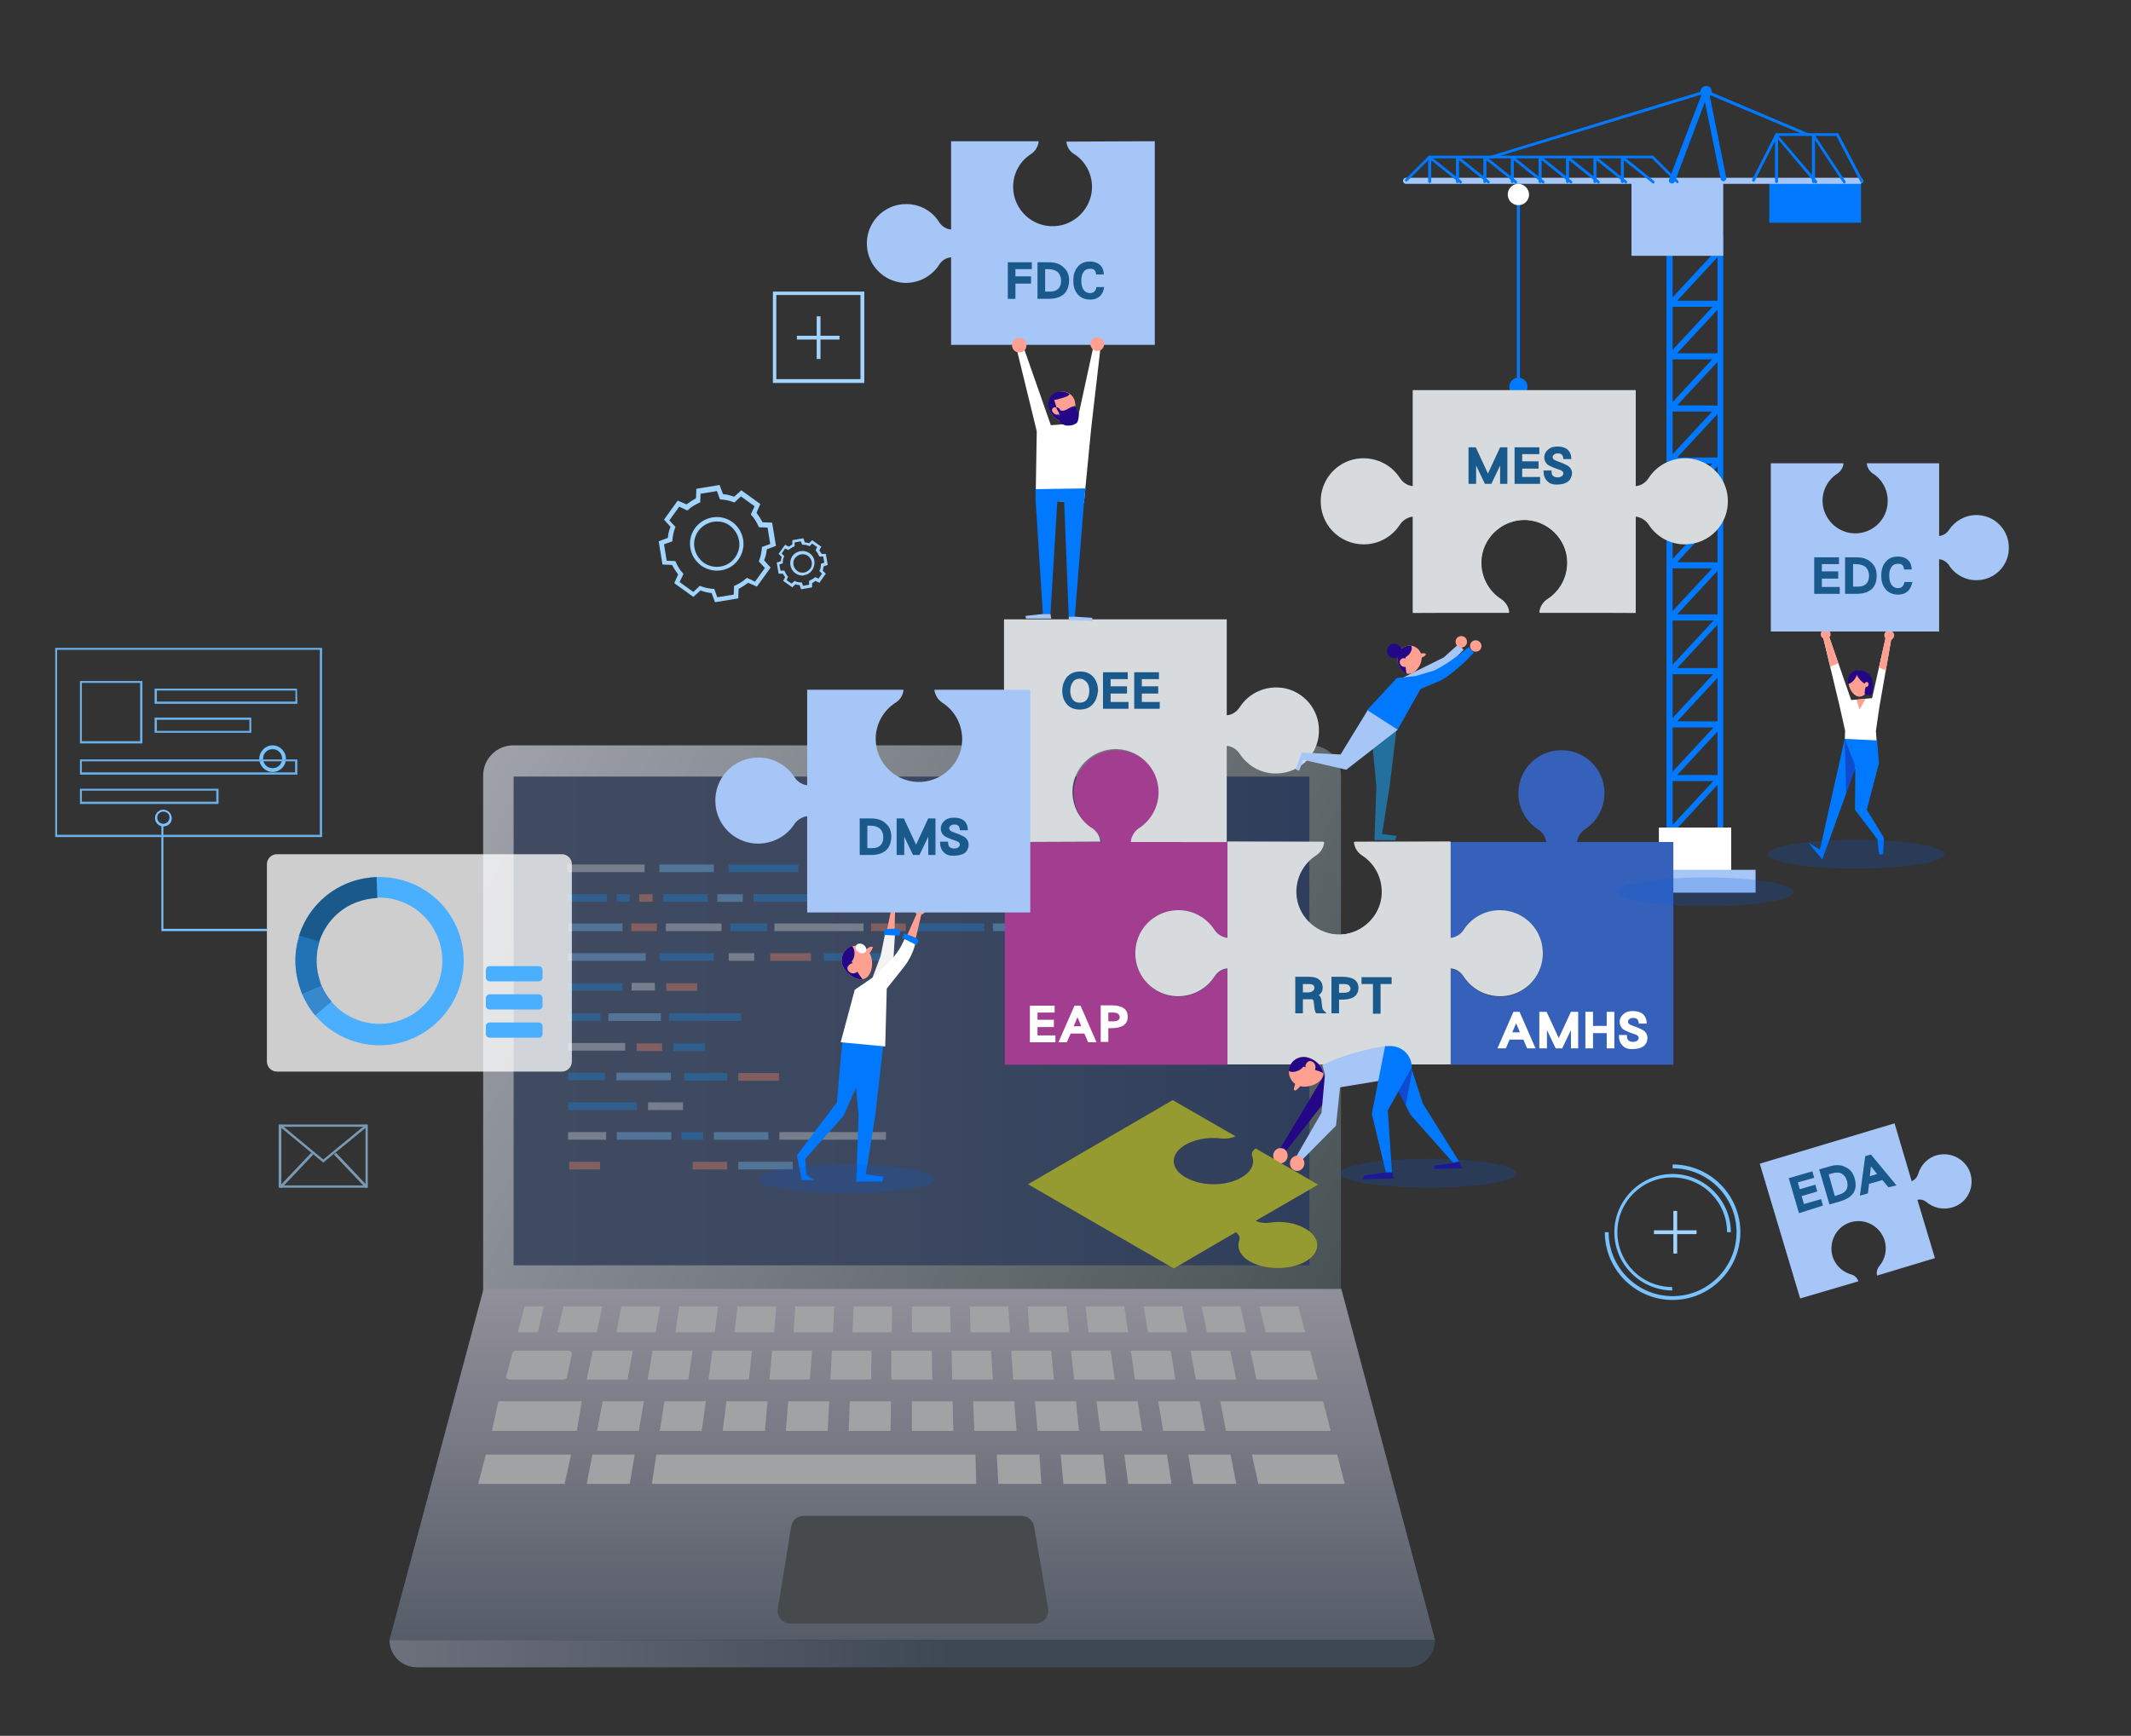 <?xml version="1.0" encoding="utf-8"?>
<!-- Generator: Adobe Illustrator 23.0.3, SVG Export Plug-In . SVG Version: 6.00 Build 0)  -->
<svg version="1.1" id="Слой_1" xmlns="http://www.w3.org/2000/svg" xmlns:xlink="http://www.w3.org/1999/xlink" x="0px" y="0px"
	 viewBox="0 0 559.7 456" style="enable-background:new 0 0 559.7 456;" xml:space="preserve">
<rect x="0" y="0" width="559.7" height="456" fill="#333333" stroke="none"/>
<style type="text/css">
	.st0{display:none;fill:#29506D;}
	.st1{fill:#78C2FF;}
	.st2{fill:#A1D4FF;}
	.st3{opacity:0.64;}
	.st4{fill:url(#SVGID_1_);}
	.st5{fill:url(#SVGID_2_);}
	.st6{fill:url(#SVGID_3_);}
	.st7{fill:#A0A2A3;}
	.st8{fill:url(#SVGID_4_);}
	.st9{fill:#464A4C;}
	.st10{opacity:0.35;}
	.st11{fill:#E0E0E0;}
	.st12{fill:#1487E3;}
	.st13{fill:#FF8761;}
	.st14{fill:#A5C6F6;}
	.st15{fill:#0079FF;}
	.st16{fill:#FFFFFF;}
	.st17{fill:#9DD8FF;}
	.st18{fill:#FFA091;}
	.st19{fill:#240787;}
	.st20{opacity:0.4;fill:#240787;enable-background:new    ;}
	.st21{fill:#3561BA;}
	.st22{fill:#A33D90;}
	.st23{fill:#D7DBDD;}
	.st24{fill:#23709E;}
	.st25{fill:#F3F3F3;}
	.st26{fill:#969B31;}
	.st27{opacity:0.2;fill:#005DE5;enable-background:new    ;}
	.st28{fill:#6AAFE8;}
	.st29{opacity:0.76;}
	.st30{fill:#4AAFFF;}
	.st31{fill:#1A598C;}
	.st32{fill:#2273B5;}
	.st33{fill:#3788CC;}
</style>
<rect x="-149.3" y="-43.1" class="st0" width="953.8" height="602"/>
<g>
	<g>
		<path class="st1" d="M71.6,202.8c-1.9,0-3.5-1.6-3.5-3.5s1.6-3.5,3.5-3.5s3.5,1.6,3.5,3.5C75.1,201.3,73.5,202.8,71.6,202.8z
			 M71.6,196.8c-1.4,0-2.5,1.1-2.5,2.5s1.1,2.5,2.5,2.5s2.5-1.1,2.5-2.5C74.1,197.9,73,196.8,71.6,196.8z"/>
	</g>
	<g>
		<g>
			<path class="st2" d="M227,100.6h-24v-24h24V100.6z M203.9,99.6H226V77.5h-22.1V99.6z"/>
		</g>
		<g>
			<rect x="214.5" y="83.1" class="st2" width="1" height="11.2"/>
		</g>
		<g>
			<rect x="209.3" y="88.2" class="st2" width="11.2" height="1"/>
		</g>
	</g>
	<g class="st3">
		<g>
			<path class="st2" d="M96.6,312H73.2v-16.6h23.4V312z M73.9,311.4H96V296H73.9V311.4z"/>
		</g>
		<g>
			<polygon class="st2" points="84.9,305.4 73.4,295.9 73.8,295.4 84.9,304.6 96.1,295.4 96.5,295.9 			"/>
		</g>
		<g>
			
				<rect x="91.8" y="301.2" transform="matrix(0.726 -0.688 0.688 0.726 -186.153 147.778)" class="st2" width="0.7" height="12.2"/>
		</g>
		<g>
			
				<rect x="71.7" y="307" transform="matrix(0.688 -0.726 0.726 0.688 -198.805 152.473)" class="st2" width="12.2" height="0.7"/>
		</g>
	</g>
	<g>
		<g>
			<path class="st2" d="M210.4,154.8l-0.4-1.1c-0.4,0-0.7-0.1-1.1-0.2l-0.8,0.8l-2.4-1.7l0.5-1c-0.2-0.3-0.4-0.6-0.6-0.9h-1.1
				l-0.5-2.9l1.1-0.4c0-0.4,0.1-0.7,0.2-1.1l-0.8-0.8l1.7-2.4l1,0.5c0.3-0.2,0.6-0.4,0.9-0.6v-1.1l2.9-0.5l0.4,1.1
				c0.4,0,0.7,0.1,1.1,0.2l0.8-0.8l2.4,1.7l-0.5,1c0.2,0.3,0.4,0.6,0.6,0.9h1.1l0.5,2.9l-1.1,0.4c0,0.4-0.1,0.7-0.2,1.1l0.8,0.8
				l-1.7,2.4l-1-0.5c-0.3,0.2-0.6,0.4-0.9,0.6v1.1L210.4,154.8z M208.7,152.6l0.2,0.1c0.4,0.2,0.9,0.3,1.4,0.3h0.3l0.3,0.9l1.6-0.3
				v-1l0.2-0.1c0.4-0.2,0.8-0.4,1.2-0.7l0.2-0.2l0.9,0.4l0.9-1.3l-0.7-0.7l0.1-0.2c0.2-0.4,0.3-0.9,0.3-1.4v-0.3l0.9-0.3l-0.3-1.6
				h-1l-0.1-0.2c-0.2-0.4-0.4-0.8-0.7-1.2l-0.2-0.2l0.4-0.9l-1.3-0.9l-0.7,0.7l-0.2-0.1c-0.4-0.2-0.9-0.3-1.4-0.3h-0.3l-0.4-0.9
				l-1.6,0.3v1l-0.2,0.1c-0.4,0.2-0.8,0.4-1.2,0.7l-0.2,0.2l-0.9-0.4l-0.9,1.3l0.7,0.7l-0.1,0.2c-0.2,0.4-0.3,0.9-0.3,1.4v0.3
				l-0.9,0.3l0.3,1.6h1l0.1,0.2c0.2,0.4,0.4,0.8,0.7,1.2l0.2,0.2l-0.4,0.9l1.3,0.9L208.7,152.6z M210.8,151.2
				c-0.7,0-1.3-0.2-1.9-0.6c-1.4-1-1.8-3-0.8-4.5c1-1.4,3-1.8,4.5-0.8c0.7,0.5,1.2,1.2,1.3,2.1c0.1,0.8-0.1,1.7-0.6,2.4
				s-1.2,1.2-2.1,1.3C211.1,151.2,210.9,151.2,210.8,151.2z M210.8,145.6c-0.8,0-1.5,0.4-2,1c-0.4,0.5-0.5,1.2-0.4,1.8
				s0.5,1.2,1,1.6l0,0c0.5,0.4,1.2,0.5,1.8,0.4s1.2-0.5,1.6-1c0.4-0.5,0.5-1.2,0.4-1.8s-0.5-1.2-1-1.6
				C211.7,145.7,211.3,145.6,210.8,145.6z"/>
		</g>
		<g>
			<path class="st2" d="M187.8,158.2l-0.9-2.4c-1-0.1-1.9-0.3-2.9-0.7l-1.9,1.7l-5-3.6l1-2.3c-0.6-0.8-1.1-1.6-1.6-2.5l-2.5-0.1
				l-1-6.1l2.4-0.9c0.1-1,0.3-1.9,0.7-2.9l-1.7-1.9l3.6-5l2.3,1c0.8-0.6,1.6-1.1,2.5-1.6l0.1-2.5l6.1-1l0.9,2.4
				c1,0.1,1.9,0.3,2.9,0.7l1.9-1.7l5,3.6l-1,2.3c0.6,0.8,1.1,1.6,1.6,2.5l2.5,0.1l1,6.1l-2.4,0.9c-0.1,1-0.3,1.9-0.7,2.9l1.7,1.9
				l-3.6,5l-2.3-1c-0.8,0.6-1.6,1.1-2.5,1.6l-0.1,2.5L187.8,158.2z M183.8,153.9l0.3,0.1c1,0.4,2.1,0.6,3.2,0.7h0.3l0.8,2.2l4.3-0.7
				l0.1-2.3l0.3-0.1c1-0.5,2-1,2.8-1.8l0.3-0.2l2.1,1l2.6-3.6l-1.6-1.7l0.1-0.3c0.4-1,0.6-2.1,0.7-3.2v-0.3l2.2-0.8l-0.7-4.3
				l-2.3-0.1l-0.1-0.3c-0.5-1-1-2-1.8-2.8l-0.2-0.3l1-2.1l-3.6-2.6l-1.7,1.6l-0.3-0.1c-1-0.4-2.1-0.6-3.2-0.7h-0.3l-0.8-2.2
				l-4.3,0.7l-0.1,2.3l-0.3,0.1c-1,0.5-2,1-2.8,1.8l-0.3,0.2l-2.1-1l-2.6,3.6l1.6,1.7l-0.1,0.3c-0.4,1-0.6,2.1-0.7,3.2v0.3l-2.2,0.8
				l0.7,4.3l2.3,0.1l0.1,0.3c0.5,1,1,2,1.8,2.8l0.2,0.3l-1,2.1l3.6,2.6L183.8,153.9z M188.3,149.9c-1.4,0-2.8-0.4-4.1-1.3
				c-3.2-2.3-3.9-6.7-1.7-9.8c2.3-3.2,6.7-3.9,9.8-1.7c3.2,2.3,3.9,6.7,1.7,9.8C192.7,148.9,190.5,149.9,188.3,149.9z M188.3,137
				c-1.9,0-3.7,0.9-4.9,2.5c-0.9,1.3-1.3,2.9-1,4.4c0.3,1.6,1.1,2.9,2.4,3.9c2.7,1.9,6.4,1.3,8.3-1.4c0.9-1.3,1.3-2.9,1-4.4
				c-0.3-1.6-1.1-2.9-2.4-3.9C190.7,137.3,189.5,137,188.3,137z"/>
		</g>
	</g>
	<g>
		<g>
			<g>
				<g>
					<path class="st1" d="M439.3,341.5c-9.8,0-17.8-8-17.8-17.8h1c0,9.3,7.6,16.8,16.8,16.8c9.3,0,16.8-7.6,16.8-16.8
						c0-9.3-7.6-16.8-16.8-16.8v-1c9.8,0,17.8,8,17.8,17.8C457.1,333.5,449.1,341.5,439.3,341.5z M439.3,339
						c-8.4,0-15.3-6.9-15.3-15.3s6.9-15.3,15.3-15.3s15.3,6.9,15.3,15.3h-1c0-7.9-6.4-14.4-14.4-14.4c-7.9,0-14.4,6.4-14.4,14.4
						c0,7.9,6.4,14.4,14.4,14.4v0.9H439.3z"/>
				</g>
			</g>
		</g>
	</g>
	<g>
		<g>
			
				<linearGradient id="SVGID_1_" gradientUnits="userSpaceOnUse" x1="113.512" y1="700.203" x2="378.823" y2="853.38" gradientTransform="matrix(1 0 0 1 0 -492)">
				<stop  offset="0" style="stop-color:#A2A4AE"/>
				<stop  offset="1" style="stop-color:#3D4848"/>
			</linearGradient>
			<path class="st4" d="M126.9,362.8h225.3V203.7c0-4.3-3.5-7.9-7.9-7.9H134.8c-4.3,0-7.9,3.5-7.9,7.9V362.8z"/>
		</g>
		<g>
			
				<linearGradient id="SVGID_2_" gradientUnits="userSpaceOnUse" x1="134.9" y1="760.2" x2="343.9" y2="760.2" gradientTransform="matrix(1 0 0 1 0 -492)">
				<stop  offset="0" style="stop-color:#404B61"/>
				<stop  offset="0.486" style="stop-color:#3C4860"/>
				<stop  offset="1" style="stop-color:#2F3E5C"/>
			</linearGradient>
			<polygon class="st5" points="134.9,332.4 343.9,332.4 343.9,204 134.9,204 			"/>
		</g>
		
			<linearGradient id="SVGID_3_" gradientUnits="userSpaceOnUse" x1="239.6" y1="821.735" x2="239.6" y2="960.55" gradientTransform="matrix(1 0 0 1 0 -492)">
			<stop  offset="0" style="stop-color:#97949F"/>
			<stop  offset="1" style="stop-color:#3D4854"/>
		</linearGradient>
		<polygon class="st6" points="352.3,338.6 239.6,338.6 127,338.6 102.3,430.8 240.3,430.8 376.9,430.8 		"/>
		<g>
			<polygon class="st7" points="155.6,382.1 166.7,382.1 165.4,389.8 154.1,389.8 			"/>
			<g>
				<path class="st7" d="M135.5,354.8h13.8c0.6,0,1,0.4,0.9,1l-1.3,6c-0.1,0.4-0.4,0.6-0.9,0.6h-14.1c-0.6,0-1.1-0.4-0.9-1l1.6-6
					C134.7,355.1,135.1,354.8,135.5,354.8z"/>
				<polygon class="st7" points="155.7,354.8 166.2,354.8 164.8,362.4 154.1,362.4 				"/>
				<polygon class="st7" points="171.4,354.8 181.9,354.8 180.8,362.4 170.1,362.4 				"/>
				<polygon class="st7" points="187.1,354.8 197.5,354.8 196.7,362.4 186.1,362.4 				"/>
				<polygon class="st7" points="202.8,354.8 213.3,354.8 212.7,362.4 202.1,362.4 				"/>
				<polygon class="st7" points="218.5,354.8 228.9,354.8 228.8,362.4 218.1,362.4 				"/>
				<polygon class="st7" points="344.1,354.8 328.4,354.8 330,362.4 346.1,362.4 				"/>
				<polygon class="st7" points="323.1,354.8 312.7,354.8 314.1,362.4 324.7,362.4 				"/>
				<polygon class="st7" points="307.5,354.8 297,354.8 298.1,362.4 308.7,362.4 				"/>
				<polygon class="st7" points="291.7,354.8 281.3,354.8 282.1,362.4 292.8,362.4 				"/>
				<polygon class="st7" points="276.1,354.8 265.6,354.8 266.1,362.4 276.8,362.4 				"/>
				<polygon class="st7" points="260.3,354.8 249.9,354.8 250.1,362.4 260.8,362.4 				"/>
				<polygon class="st7" points="234.1,354.8 244.7,354.8 244.9,362.4 234.1,362.4 				"/>
				<polygon class="st7" points="130.9,368.1 152.8,368.1 151.5,375.9 129.2,375.9 				"/>
				<polygon class="st7" points="347.5,368.1 320.5,368.1 322,375.9 349.5,375.9 				"/>
				<polygon class="st7" points="315.1,368.1 304.2,368.1 305.5,375.9 316.5,375.9 				"/>
				<polygon class="st7" points="298.8,368.1 288,368.1 289,375.9 300,375.9 				"/>
				<polygon class="st7" points="282.6,368.1 271.8,368.1 272.5,375.9 283.4,375.9 				"/>
				<polygon class="st7" points="266.4,368.1 255.6,368.1 255.9,375.9 267,375.9 				"/>
				<polygon class="st7" points="127.6,382.1 150,382.1 148.3,389.8 125.6,389.8 				"/>
				<polygon class="st7" points="172.4,382.1 183.5,382.1 256.2,382.1 256.4,389.8 171.2,389.8 				"/>
				<polygon class="st7" points="261.8,382.1 273,382.1 273.5,389.8 262.2,389.8 				"/>
				<polygon class="st7" points="278.6,382.1 289.7,382.1 290.6,389.8 279.3,389.8 				"/>
				<polygon class="st7" points="295.3,382.1 306.5,382.1 307.7,389.8 296.3,389.8 				"/>
				<polygon class="st7" points="312.1,382.1 323.2,382.1 324.7,389.8 313.4,389.8 				"/>
				<polygon class="st7" points="328.8,382.1 351.2,382.1 353.2,389.8 330.5,389.8 				"/>
				<polygon class="st7" points="250.2,368.1 239.5,368.1 239.5,375.9 250.4,375.9 				"/>
				<polygon class="st7" points="234,368.1 223.2,368.1 222.9,375.9 233.9,375.9 				"/>
				<polygon class="st7" points="217.8,368.1 207,368.1 206.4,375.9 217.4,375.9 				"/>
				<polygon class="st7" points="201.6,368.1 190.8,368.1 189.8,375.9 200.9,375.9 				"/>
				<polygon class="st7" points="185.4,368.1 174.5,368.1 173.3,375.9 184.3,375.9 				"/>
				<polygon class="st7" points="169.1,368.1 158.3,368.1 156.8,375.9 167.8,375.9 				"/>
				<polygon class="st7" points="136,350 137.8,343.2 142.8,343.2 141.3,350 				"/>
				<polygon class="st7" points="148,343.2 158.2,343.2 156.7,350 146.4,350 				"/>
				<polygon class="st7" points="163.2,343.2 173.4,343.2 172.2,350 161.9,350 				"/>
				<polygon class="st7" points="178.4,343.2 188.6,343.2 187.7,350 177.4,350 				"/>
				<polygon class="st7" points="193.7,343.2 203.9,343.2 203.3,350 192.9,350 				"/>
				<polygon class="st7" points="208.9,343.2 219.1,343.2 218.8,350 208.4,350 				"/>
				<polygon class="st7" points="224.2,343.2 234.3,343.2 234.2,350 223.9,350 				"/>
				<polygon class="st7" points="239.5,343.2 249.5,343.2 249.7,350 239.5,350 				"/>
				<polygon class="st7" points="254.7,343.2 264.8,343.2 265.3,350 254.9,350 				"/>
				<polygon class="st7" points="269.9,343.2 280.1,343.2 280.8,350 270.4,350 				"/>
				<polygon class="st7" points="285.1,343.2 295.3,343.2 296.3,350 285.9,350 				"/>
				<polygon class="st7" points="300.4,343.2 310.5,343.2 311.8,350 301.5,350 				"/>
				<polygon class="st7" points="315.6,343.2 325.8,343.2 327.3,350 317,350 				"/>
				<polygon class="st7" points="330.8,343.2 341,343.2 342.8,350 332.4,350 				"/>
			</g>
		</g>
		
			<linearGradient id="SVGID_4_" gradientUnits="userSpaceOnUse" x1="-24.913" y1="926.4" x2="249.686" y2="926.4" gradientTransform="matrix(1 0 0 1 0 -492)">
			<stop  offset="0" style="stop-color:#97949F"/>
			<stop  offset="1" style="stop-color:#3D4854"/>
		</linearGradient>
		<path class="st8" d="M369.8,438H109.5c-4,0-7.2-3.2-7.2-7.2l0,0h274.6l0,0C376.9,434.7,373.8,438,369.8,438z"/>
		<path class="st9" d="M271.6,401c-0.3-1.6-1.7-2.8-3.3-2.8h-28.6h-28.6c-1.7,0-3,1.2-3.3,2.8l-3.5,21.6c-0.4,2,1.2,3.9,3.3,3.9
			h32.2H272c2,0,3.6-1.9,3.3-3.9L271.6,401z"/>
		<g class="st10">
			<g>
				<rect x="149" y="227.1" class="st11" width="20.3" height="2"/>
			</g>
			<g>
				<rect x="174.9" y="242.6" class="st11" width="14.6" height="2"/>
			</g>
			<g>
				<rect x="191.8" y="242.6" class="st12" width="9.7" height="2"/>
			</g>
			<g>
				<rect x="149.2" y="281.8" class="st12" width="9.7" height="2"/>
			</g>
			<g>
				<rect x="203.4" y="242.6" class="st11" width="23.4" height="2"/>
			</g>
			<g>
				<rect x="149.2" y="274" class="st11" width="15" height="2"/>
			</g>
			<g>
				<rect x="170.2" y="289.6" class="st11" width="9.2" height="2"/>
			</g>
			<g>
				<rect x="149.2" y="289.6" class="st12" width="18.1" height="2"/>
			</g>
			<g>
				<rect x="149.2" y="297.4" class="st11" width="10" height="2"/>
			</g>
			<g>
				<rect x="173.2" y="227.1" class="st1" width="14.3" height="2"/>
			</g>
			<g>
				<rect x="173.2" y="250.4" class="st12" width="14.3" height="2"/>
			</g>
			<g>
				<rect x="165.9" y="258.2" class="st11" width="6.1" height="2"/>
			</g>
			<g>
				<rect x="159.8" y="266.2" class="st1" width="13.8" height="2"/>
			</g>
			<g>
				<rect x="175.7" y="266.2" class="st12" width="19" height="2"/>
			</g>
			<g>
				<rect x="149.2" y="258.3" class="st12" width="14.3" height="2"/>
			</g>
			<g>
				<rect x="149.2" y="266.2" class="st12" width="8.5" height="2"/>
			</g>
			<g>
				<rect x="175" y="258.3" class="st13" width="8.1" height="2"/>
			</g>
			<g>
				<rect x="149.5" y="305.2" class="st13" width="8.1" height="2"/>
			</g>
			<g>
				<rect x="149.2" y="242.6" class="st1" width="14.3" height="2"/>
			</g>
			<g>
				<rect x="161.9" y="281.8" class="st1" width="14.3" height="2"/>
			</g>
			<g>
				<rect x="162" y="297.4" class="st1" width="14.3" height="2"/>
			</g>
			<g>
				<rect x="187.5" y="297.4" class="st1" width="14.3" height="2"/>
			</g>
			<g>
				<rect x="149.2" y="250.4" class="st1" width="20.4" height="2"/>
			</g>
			<g>
				<rect x="245" y="227.1" class="st1" width="14.3" height="2"/>
			</g>
			<g>
				<rect x="193.9" y="305.2" class="st1" width="14.3" height="2"/>
			</g>
			<g>
				<rect x="263.9" y="227.1" class="st1" width="9.6" height="2"/>
			</g>
			<g>
				<rect x="296.4" y="234.9" class="st1" width="9.6" height="2"/>
			</g>
			<g>
				<rect x="191.4" y="227.1" class="st12" width="18.3" height="2"/>
			</g>
			<g>
				<rect x="262.6" y="234.9" class="st12" width="18.3" height="2"/>
			</g>
			<g>
				<rect x="240.2" y="242.6" class="st12" width="18.3" height="2"/>
			</g>
			<g>
				<rect x="216.4" y="250.4" class="st12" width="18.3" height="2"/>
			</g>
			<g>
				<rect x="260.8" y="242.6" class="st1" width="13" height="2"/>
			</g>
			<g>
				<rect x="223.2" y="227.1" class="st13" width="18.3" height="2"/>
			</g>
			<g>
				<rect x="202.3" y="250.4" class="st13" width="10.7" height="2"/>
			</g>
			<g>
				<rect x="193.9" y="281.9" class="st13" width="10.7" height="2"/>
			</g>
			<g>
				<rect x="213" y="227.1" class="st11" width="6.7" height="2"/>
			</g>
			<g>
				<rect x="191.4" y="250.4" class="st11" width="6.7" height="2"/>
			</g>
			<g>
				<rect x="285.4" y="234.9" class="st11" width="6.7" height="2"/>
			</g>
			<g>
				<rect x="149" y="234.9" class="st12" width="10.4" height="2"/>
			</g>
			<g>
				<rect x="176.9" y="274.1" class="st12" width="8.2" height="2"/>
			</g>
			<g>
				<rect x="162" y="234.9" class="st12" width="3.4" height="2"/>
			</g>
			<g>
				<rect x="231.5" y="234.9" class="st11" width="28" height="2"/>
			</g>
			<g>
				<rect x="204.7" y="297.4" class="st11" width="28" height="2"/>
			</g>
			<g>
				<rect x="167.9" y="234.9" class="st13" width="3.5" height="2"/>
			</g>
			<g>
				<rect x="219.7" y="234.9" class="st12" width="9.1" height="2"/>
			</g>
			<g>
				<rect x="228.8" y="242.6" class="st13" width="9.1" height="2"/>
			</g>
			<g>
				<rect x="181.9" y="305.2" class="st13" width="9.1" height="2"/>
			</g>
			<g>
				<rect x="197.9" y="234.9" class="st12" width="19.5" height="2"/>
			</g>
			<g>
				<rect x="179.7" y="281.9" class="st12" width="11.3" height="2"/>
			</g>
			<g>
				<rect x="179" y="297.4" class="st12" width="5.7" height="2"/>
			</g>
			<g>
				<rect x="188.4" y="234.9" class="st1" width="6.7" height="2"/>
			</g>
			<g>
				<rect x="165.8" y="242.6" class="st13" width="6.7" height="2"/>
			</g>
			<g>
				<rect x="167.2" y="274.1" class="st13" width="6.7" height="2"/>
			</g>
			<g>
				<rect x="174.2" y="234.9" class="st12" width="11.7" height="2"/>
			</g>
		</g>
	</g>
	<g>
		<g>
			<rect x="439.5" y="318.1" class="st2" width="1" height="11.2"/>
		</g>
		<g>
			<rect x="434.4" y="323.2" class="st2" width="11.2" height="1"/>
		</g>
	</g>
	<path class="st14" d="M472.8,341.1l-10.6-35.4l35.4-10.6l4.5,15.2c0.8-0.3,1.4-1,1.7-1.9c0.7-2.4,2.6-4.4,5.2-5
		c3.5-0.8,7.1,1.1,8.4,4.5c1.4,3.9-0.7,8.2-4.7,9.3c-2.4,0.7-4.9,0.1-6.7-1.4c-0.7-0.6-1.6-0.8-2.4-0.6l4.6,15.3l-15.2,4.6
		c-0.2-0.9,0-1.8,0.6-2.5c1.5-1.8,2.1-4.3,1.4-6.7c-1.2-3.9-5.4-6.1-9.3-4.7c-3.4,1.2-5.3,4.9-4.5,8.4c0.6,2.6,2.6,4.5,5,5.2
		c0.9,0.2,1.6,0.9,1.9,1.8L472.8,341.1L472.8,341.1z"/>
</g>
<g>
	<path class="st15" d="M452,219.2h-13.2c-0.3,0-0.6-0.2-0.7-0.5s-0.1-0.6,0.1-0.8l12.7-13.7l1.1,1l-11.5,12.4H452V219.2z"/>
</g>
<g>
	<path class="st15" d="M452.6,225.4h-14.9V62h14.9V225.4z M439.3,223.9h11.8V63.6h-11.8V223.9z"/>
</g>
<rect x="435.7" y="217.4" class="st16" width="19" height="13.6"/>
<g>
	<path class="st15" d="M452,163h-13.2c-0.3,0-0.6-0.2-0.7-0.5s-0.1-0.6,0.1-0.8l12.7-13.7l1.1,1l-11.5,12.4H452V163z"/>
</g>
<g>
	<path class="st15" d="M452,177.1h-13.2c-0.3,0-0.6-0.2-0.7-0.5s-0.1-0.6,0.1-0.8l12.7-13.7l1.1,1l-11.5,12.4H452V177.1z"/>
</g>
<g>
	<path class="st15" d="M452,191.1h-13.2c-0.3,0-0.6-0.2-0.7-0.5s-0.1-0.6,0.1-0.8l12.7-13.7l1.1,1l-11.5,12.4H452V191.1z"/>
</g>
<g>
	<path class="st15" d="M452,205.2h-13.2c-0.3,0-0.6-0.2-0.7-0.5s-0.1-0.6,0.1-0.8l12.7-13.7l1.1,1l-11.5,12.4H452V205.2z"/>
</g>
<g>
	<path class="st15" d="M452,149.3h-13.2c-0.3,0-0.6-0.2-0.7-0.5s-0.1-0.6,0.1-0.8l12.7-13.7l1.1,1l-11.5,12.4H452V149.3z"/>
</g>
<g>
	<path class="st15" d="M452,135.5h-13.2c-0.3,0-0.6-0.2-0.7-0.5s-0.1-0.6,0.1-0.8l12.7-13.7l1.1,1L440.5,134H452V135.5z"/>
</g>
<g>
	<path class="st15" d="M452,121.8h-13.2c-0.3,0-0.6-0.2-0.7-0.5s-0.1-0.6,0.1-0.8l12.7-13.7l1.1,1l-11.5,12.4H452V121.8z"/>
</g>
<g>
	<path class="st15" d="M452,108.1h-13.2c-0.3,0-0.6-0.2-0.7-0.5s-0.1-0.6,0.1-0.8l12.7-13.7l1.1,1l-11.5,12.4H452V108.1z"/>
</g>
<g>
	<path class="st15" d="M452,94.4h-13.2c-0.3,0-0.6-0.2-0.7-0.5s-0.1-0.6,0.1-0.8l12.7-13.7l1.1,1l-11.5,12.4H452V94.4z"/>
</g>
<g>
	<path class="st15" d="M452,80.6h-13.2c-0.3,0-0.6-0.2-0.7-0.5s-0.1-0.6,0.1-0.8l12.7-13.7l1.1,1L440.5,79H452V80.6z"/>
</g>
<g>
	<path class="st14" d="M452,66.9h-13.2c-0.3,0-0.6-0.2-0.7-0.5s-0.1-0.6,0.1-0.8l12.7-13.7l1.1,1l-11.5,12.4H452V66.9z"/>
</g>
<rect x="428.5" y="46.8" class="st14" width="24.1" height="20.4"/>
<rect x="464.7" y="46.8" class="st15" width="24.1" height="11.7"/>
<g>
	<path class="st14" d="M488.5,48.3H369.3c-0.4,0-0.8-0.3-0.8-0.8c0-0.4,0.3-0.8,0.8-0.8h119.2c0.4,0,0.8,0.3,0.8,0.8
		C489.2,48,488.9,48.3,488.5,48.3z"/>
</g>
<g>
	<rect x="398.4" y="51.1" class="st15" width="0.8" height="49.5"/>
</g>
<path class="st17" d="M445.9,47.1"/>
<rect x="429.2" y="228.5" class="st14" width="31.9" height="6"/>
<g>
	<path class="st15" d="M440.6,48.1c-0.1,0-0.2,0-0.3-0.1l-6.4-6.4h-58.3l-6,6c-0.1,0.1-0.4,0.1-0.5,0s-0.1-0.4,0-0.5l6.2-6.2h58.9
		l6.6,6.6c0.1,0.1,0.1,0.4,0,0.5C440.8,48.1,440.7,48.1,440.6,48.1z"/>
</g>
<g>
	<path class="st15" d="M489,48.1c-0.1,0-0.3-0.1-0.3-0.2l-6.4-12.2h-15.4l-6,11.8c-0.1,0.2-0.3,0.3-0.5,0.2s-0.3-0.3-0.2-0.5
		l6.2-12.2h16.4l6.6,12.6c0.1,0.2,0,0.4-0.2,0.5C489.1,48.1,489,48.1,489,48.1z"/>
</g>
<path class="st16" d="M401.6,51.1c0,1.5-1.2,2.8-2.8,2.8c-1.5,0-2.8-1.2-2.8-2.8c0-1.5,1.2-2.8,2.8-2.8
	C400.3,48.3,401.6,49.6,401.6,51.1z"/>
<g>
	<path class="st15" d="M391.7,41.7c-0.2,0-0.3-0.1-0.4-0.3s0.1-0.4,0.3-0.5l56.3-17.2c0.1,0,0.2,0,0.3,0L474.9,35
		c0.2,0.1,0.3,0.3,0.2,0.5c-0.1,0.2-0.3,0.3-0.5,0.2L448,24.5l-56.2,17.1C391.7,41.6,391.7,41.7,391.7,41.7z"/>
</g>
<g>
	<path class="st15" d="M439.1,48.2c-0.1,0-0.2,0-0.3-0.1c-0.4-0.1-0.6-0.6-0.4-1l8.9-23.3c0.1-0.3,0.4-0.5,0.8-0.5
		c0.3,0,0.6,0.3,0.7,0.6l4.6,22.8c0.1,0.4-0.2,0.8-0.6,0.9c-0.4,0.1-0.8-0.2-0.9-0.6l-4.1-20.2l-7.9,20.9
		C439.7,48,439.5,48.2,439.1,48.2z"/>
</g>
<path class="st15" d="M449.6,24.1c0,0.8-0.7,1.5-1.5,1.5s-1.5-0.7-1.5-1.5s0.7-1.5,1.5-1.5C448.9,22.5,449.6,23.2,449.6,24.1z"/>
<g>
	<path class="st15" d="M383.6,48.2c-0.1,0-0.2,0-0.2-0.1l-7.5-6v5.6c0,0.2-0.2,0.4-0.4,0.4c-0.2,0-0.4-0.2-0.4-0.4v-6.4
		c0-0.1,0.1-0.3,0.2-0.3c0.1-0.1,0.3,0,0.4,0l8.1,6.5c0.2,0.1,0.2,0.4,0.1,0.5C383.9,48.2,383.8,48.2,383.6,48.2z"/>
</g>
<g>
	<path class="st15" d="M390.9,48.2c-0.1,0-0.2,0-0.2-0.1l-7.5-6v5.6c0,0.2-0.2,0.4-0.4,0.4c-0.2,0-0.4-0.2-0.4-0.4v-6.4
		c0-0.1,0.1-0.3,0.2-0.3c0.1-0.1,0.3,0,0.4,0l8.1,6.5c0.2,0.1,0.2,0.4,0.1,0.5C391.1,48.2,391,48.2,390.9,48.2z"/>
</g>
<g>
	<path class="st15" d="M398.1,48.2c-0.1,0-0.2,0-0.2-0.1l-7.5-6v5.6c0,0.2-0.2,0.4-0.4,0.4c-0.2,0-0.4-0.2-0.4-0.4v-6.4
		c0-0.1,0.1-0.3,0.2-0.3c0.1-0.1,0.3,0,0.4,0l8.1,6.5c0.2,0.1,0.2,0.4,0.1,0.5C398.3,48.2,398.2,48.2,398.1,48.2z"/>
</g>
<g>
	<path class="st15" d="M405.3,48.2c-0.1,0-0.2,0-0.2-0.1l-7.5-6v5.6c0,0.2-0.2,0.4-0.4,0.4c-0.2,0-0.4-0.2-0.4-0.4v-6.4
		c0-0.1,0.1-0.3,0.2-0.3c0.1-0.1,0.3,0,0.4,0l8.1,6.5c0.2,0.1,0.2,0.4,0.1,0.5C405.5,48.2,405.4,48.2,405.3,48.2z"/>
</g>
<g>
	<path class="st15" d="M412.6,48.2c-0.1,0-0.2,0-0.2-0.1l-7.5-6v5.6c0,0.2-0.2,0.4-0.4,0.4s-0.4-0.2-0.4-0.4v-6.4
		c0-0.1,0.1-0.3,0.2-0.3c0.1-0.1,0.3,0,0.4,0l8.1,6.5c0.2,0.1,0.2,0.4,0.1,0.5C412.8,48.2,412.7,48.2,412.6,48.2z"/>
</g>
<g>
	<path class="st15" d="M419.8,48.2c-0.1,0-0.2,0-0.2-0.1l-7.5-6v5.6c0,0.2-0.2,0.4-0.4,0.4c-0.2,0-0.4-0.2-0.4-0.4v-6.4
		c0-0.1,0.1-0.3,0.2-0.3c0.1-0.1,0.3,0,0.4,0l8.1,6.5c0.2,0.1,0.2,0.4,0.1,0.5C420,48.2,419.9,48.2,419.8,48.2z"/>
</g>
<g>
	<path class="st15" d="M427,48.2c-0.1,0-0.2,0-0.2-0.1l-7.5-6v5.6c0,0.2-0.2,0.4-0.4,0.4c-0.2,0-0.4-0.2-0.4-0.4v-6.4
		c0-0.1,0.1-0.3,0.2-0.3c0.1-0.1,0.3,0,0.4,0l8.1,6.5c0.2,0.1,0.2,0.4,0.1,0.5C427.2,48.2,427.1,48.2,427,48.2z"/>
</g>
<g>
	<path class="st15" d="M434.2,48.2c-0.1,0-0.2,0-0.2-0.1l-7.5-6v5.6c0,0.2-0.2,0.4-0.4,0.4c-0.2,0-0.4-0.2-0.4-0.4v-6.4
		c0-0.1,0.1-0.3,0.2-0.3c0.1-0.1,0.3,0,0.4,0l8.1,6.5c0.2,0.1,0.2,0.4,0.1,0.5C434.5,48.2,434.3,48.2,434.2,48.2z"/>
</g>
<g>
	<path class="st15" d="M477,48.2c-0.1,0-0.2,0-0.3-0.1L467,36.6v11.1c0,0.2-0.2,0.4-0.4,0.4c-0.2,0-0.4-0.2-0.4-0.4V35.6
		c0-0.2,0.1-0.3,0.2-0.4c0.2-0.1,0.3,0,0.4,0.1l10.4,12.2c0.1,0.2,0.1,0.4,0,0.5C477.1,48.2,477,48.2,477,48.2z"/>
</g>
<g>
	<path class="st15" d="M484.4,48.2c-0.1,0-0.2-0.1-0.3-0.2l-7.4-11.2v10.9c0,0.2-0.2,0.4-0.4,0.4c-0.2,0-0.4-0.2-0.4-0.4V35.6
		c0-0.2,0.1-0.3,0.3-0.4c0.2,0,0.3,0,0.4,0.2l8.1,12.2c0.1,0.2,0.1,0.4-0.1,0.5C484.6,48.2,484.5,48.2,484.4,48.2z"/>
</g>
<path class="st15" d="M401.2,101.6c0,1.3-1.1,2.4-2.4,2.4s-2.4-1.1-2.4-2.4s1.1-2.4,2.4-2.4S401.2,100.3,401.2,101.6z"/>
<g>
	<polygon class="st16" points="493.3,200.5 492.7,192 493.6,185.8 496.8,167.5 495.3,167.3 491.7,183.4 486.2,183.9 480.5,167.5 
		478.9,167.7 483.1,185.2 484.6,191.9 484.4,200 	"/>
	<path class="st18" d="M485.5,179.2c0,1.6,1.3,3.8,2.9,3.8s2.9-2.2,2.9-3.8s-1.3-2.9-2.9-2.9C486.8,176.4,485.5,177.6,485.5,179.2z"
		/>
	<path class="st18" d="M489.6,179.6c0.2-0.2,0.4-0.3,0.7-0.3c0.1,0,0.1,0,0.2,0.1s0.2,0.2,0.2,0.4c0.1,0.4-0.2,0.9-0.5,1.1
		c-0.1,0.1-0.2,0.1-0.3,0.1c-0.1,0-0.3,0-0.4-0.1C489.1,180.6,489.4,179.9,489.6,179.6z"/>
	<path class="st19" d="M489.6,179.5c0.1,0,0.1,0.1,0.2,0c0.1,0,0.1-0.1,0.1-0.2c0.2-0.2,0.5-0.2,0.7,0s0.2,0.5,0.1,0.8
		c-0.1,0.2-0.4,0.4-0.7,0.4c-0.2,0.7-0.3,1.3-0.2,2c0.5,0,0.9,0.1,1.4,0.1c0.1,0,0.2,0,0.3,0c0.1-0.1,0.1-0.1,0.1-0.2
		c0.2-0.8,0.3-1.6,0.3-2.4c0-0.8-0.1-1.6-0.5-2.3c-0.5-0.8-2.5-2.1-3.4-1.4C486.9,177.2,488.9,179.1,489.6,179.5z"/>
	<path class="st19" d="M487.2,178.3c-0.4,0.7-1.1,1.2-1.8,1.4c-0.2-0.8,0-1.8,0.5-2.5c0.3-0.4,1.4-1.4,2-1.1
		C488.4,176.3,487.5,177.8,487.2,178.3z"/>
	<polygon class="st15" points="493,194.5 484.5,194.1 478,223.2 475,221.4 478.6,225.8 487.3,201.8 487.2,212.7 493.1,220.5 
		493.4,223.3 493.6,224.5 494.6,224.4 494.8,220.1 490.3,212.7 493.5,200.5 	"/>
	<polygon class="st18" points="493.5,175.4 495.3,176.1 496.8,167.5 495.3,167.3 	"/>
	<polygon class="st18" points="482.8,174.3 480.7,175.1 478.9,167.7 480.5,167.5 	"/>
	<polygon class="st18" points="490,183.6 488.4,186.4 487.6,183.8 	"/>
	<path class="st18" d="M478.2,166.6c0,0.7,0.6,1.3,1.3,1.3c0.7,0,1.3-0.6,1.3-1.3s-0.6-1.3-1.3-1.3
		C478.8,165.3,478.2,165.9,478.2,166.6z"/>
	<path class="st18" d="M494.9,166.9c0,0.7,0.6,1.3,1.3,1.3c0.7,0,1.3-0.6,1.3-1.3s-0.6-1.3-1.3-1.3
		C495.5,165.6,494.9,166.1,494.9,166.9z"/>
	<polygon class="st20" points="484.9,208.4 487,202.8 487.2,201 484.5,194.1 	"/>
</g>
<path class="st21" d="M405.2,251.2c-0.4,5.7-5,10.3-10.6,10.6c-4.3,0.2-8.1-1.9-10.2-5.2c-0.8-1.2-2-1.9-3.4-2.1v25.2h58.5v-58.5
	h-25.3c0.2-1.3,0.9-2.5,2-3.3c3.3-2.1,5.4-5.9,5.2-10.2c-0.3-5.7-4.9-10.3-10.6-10.6c-6.6-0.4-12,4.8-12,11.3c0,4,2.1,7.5,5.2,9.5
	c1.1,0.7,1.9,1.9,2.1,3.3H381v25.3c1.4-0.1,2.7-0.9,3.4-2.1c2-3.1,5.5-5.2,9.5-5.2C400.4,239.2,405.6,244.6,405.2,251.2z"/>
<path class="st22" d="M298.2,251.2c0.4,5.7,5,10.3,10.6,10.6c4.3,0.2,8.1-1.9,10.2-5.2c0.8-1.2,2-1.9,3.4-2.1v25.2h-58.5v-58.5h25.3
	c-0.2-1.3-0.9-2.5-2-3.3c-3.3-2.1-5.4-5.9-5.2-10.2c0.3-5.7,4.9-10.3,10.6-10.6c6.6-0.4,12,4.8,12,11.3c0,4-2.1,7.5-5.2,9.5
	c-1.1,0.7-1.9,1.9-2.1,3.3h25.1v25.3c-1.4-0.1-2.7-0.9-3.4-2.1c-2-3.1-5.5-5.2-9.5-5.2C303,239.2,297.8,244.6,298.2,251.2z"/>
<g>
	<path class="st23" d="M371.1,161v-58.5h58.5v25.2c1.4-0.1,2.6-0.9,3.4-2.1c2.1-3.3,5.9-5.4,10.2-5.2c5.7,0.3,10.3,4.9,10.6,10.6
		c0.4,6.6-4.8,12-11.3,12c-4,0-7.5-2.1-9.5-5.2c-0.8-1.2-2-1.9-3.4-2.1V161h-25.2c0.1-1.4,0.9-2.8,2.1-3.6c3.1-2,5.2-5.5,5.2-9.5
		c0-6.5-5.5-11.7-12-11.3c-5.7,0.4-10.3,5-10.6,10.6c-0.2,4.3,1.9,8.1,5.2,10.2c1.2,0.8,2,2.1,2.1,3.5L371.1,161L371.1,161z"/>
	<path class="st23" d="M429.6,161v-58.5h-58.5v25.2c-1.4-0.1-2.6-0.9-3.4-2.1c-2.1-3.3-5.9-5.4-10.2-5.2
		c-5.7,0.3-10.3,4.9-10.6,10.6c-0.4,6.6,4.8,12,11.3,12c4,0,7.5-2.1,9.5-5.2c0.8-1.2,2-1.9,3.4-2.1V161h25.2
		c-0.1-1.4-0.9-2.8-2.1-3.6c-3.1-2-5.2-5.5-5.2-9.5c0-6.5,5.5-11.7,12-11.3c5.7,0.4,10.3,5,10.6,10.6c0.2,4.3-1.9,8.1-5.2,10.2
		c-1.2,0.8-2,2.1-2.1,3.5L429.6,161L429.6,161z"/>
	<path class="st23" d="M322.4,221.1v58.5H381v-25.2c1.4,0.1,2.6,0.9,3.4,2.1c2.1,3.3,5.9,5.4,10.2,5.2c5.7-0.3,10.3-4.9,10.6-10.6
		c0.4-6.6-4.8-12-11.3-12c-4,0-7.5,2.1-9.5,5.2c-0.8,1.2-2,1.9-3.4,2.1v-25.3h-25.2c0.1,1.4,0.9,2.8,2.1,3.6c3.1,2,5.2,5.5,5.2,9.5
		c0,6.5-5.5,11.7-12,11.3c-5.7-0.4-10.3-5-10.6-10.6c-0.2-4.3,1.9-8.1,5.2-10.2c1.2-0.8,2-2.1,2.1-3.5L322.4,221.1L322.4,221.1z"/>
	<path class="st23" d="M380.9,221.1v58.5h-58.5v-25.2c-1.4,0.1-2.6,0.9-3.4,2.1c-2.1,3.3-5.9,5.4-10.2,5.2
		c-5.7-0.3-10.3-4.9-10.6-10.6c-0.4-6.6,4.8-12,11.3-12c4,0,7.5,2.1,9.5,5.2c0.8,1.2,2,1.9,3.4,2.1v-25.3h25.2
		c-0.1,1.4-0.9,2.8-2.1,3.6c-3.1,2-5.2,5.5-5.2,9.5c0,6.5,5.5,11.7,12,11.3c5.7-0.4,10.3-5,10.6-10.6c0.2-4.3-1.9-8.1-5.2-10.2
		c-1.2-0.8-2-2.1-2.1-3.5L380.9,221.1L380.9,221.1z"/>
	<path class="st23" d="M263.7,221.2v-58.5h58.5v25.2c1.4-0.1,2.6-0.9,3.4-2.1c2.1-3.3,5.9-5.4,10.2-5.2c5.7,0.3,10.3,4.9,10.6,10.6
		c0.4,6.6-4.8,12-11.3,12c-4,0-7.5-2.1-9.5-5.2c-0.8-1.2-2-1.9-3.4-2.1v25.3H297c0.1-1.4,0.9-2.8,2.1-3.6c3.1-2,5.2-5.5,5.2-9.5
		c0-6.5-5.5-11.7-12-11.3c-5.7,0.4-10.3,5-10.6,10.6c-0.2,4.3,1.9,8.1,5.2,10.2c1.2,0.8,2,2.1,2.1,3.5L263.7,221.2L263.7,221.2z"/>
</g>
<g>
	<polygon class="st14" points="383.1,169.2 379.2,172.7 366.7,178.9 372.2,180.3 380.5,174.6 384.4,170.7 	"/>
	<path class="st18" d="M367,172.6c-0.1,1.8,1.1,4.3,2.9,4.4c1.8,0.1,3.4-2.2,3.5-4s-1.2-3.3-3-3.4
		C368.6,169.5,367.1,170.8,367,172.6z"/>
	<polygon class="st24" points="359.9,190.1 361.5,206.4 361,220.7 366.5,220.7 366.8,219.6 363,219.1 365,206.4 366.9,190.7 	"/>
	<path class="st15" d="M385.7,170c-1.6,1.5-7.4,5.7-9.5,6.3l-4.4,1.3l-4.9,0.5l-7.9,8.5l8,5.2l6.1-10.8l5.2-2.2
		c2.1-0.9,7.4-5.6,8.8-7.4L385.7,170z"/>
	<path class="st18" d="M372.9,171.7c0.3,0,0.7-0.1,1-0.1c0.2,0,0.6,0.1,0.6,0.3c0,0.1-0.1,0.2-0.2,0.3c-0.3,0.3-0.7,0.5-1.1,0.6
		c-0.3,0-0.7-0.1-0.9-0.3c-0.2-0.2-0.4-0.6-0.3-0.8C372.3,171.7,372.6,171.8,372.9,171.7z"/>
	<path class="st19" d="M369.5,177c-1.6-0.4-2.6-2.7-2.5-4.4c0.1-1.8,1.7-3.1,3.4-3c0.1,0,0.2,0,0.3,0.1c0.1,0.3,0.1,0.5,0.1,0.8
		c-0.2,0.9-0.8,1.7-1.6,2.1C369.1,172.5,369.1,176.5,369.5,177z"/>
	<path class="st18" d="M368.7,172.9c-0.3,0-0.5,0.1-0.7,0.3c-0.7,0.5-0.3,1.6,0.4,1.9c0.2,0.1,0.5,0.1,0.7,0.1s0.4,0,0.6-0.2
		c0.2-0.1,0.2-0.3,0.2-0.5s0-0.4-0.1-0.6C369.7,173.3,369.2,172.9,368.7,172.9z"/>
	<polygon class="st14" points="341.9,197.7 352.1,198.2 359.2,186.6 367.1,191.7 353.6,202.2 342.3,199.6 341.2,202.5 340.3,202.1 	
		"/>
	<circle class="st19" cx="366.2" cy="171" r="1.9"/>
	<path class="st18" d="M389.1,169.7c0,0.9-0.7,1.5-1.5,1.5c-0.9,0-1.5-0.7-1.5-1.5c0-0.9,0.7-1.5,1.5-1.5S389.1,168.9,389.1,169.7z"
		/>
	<path class="st18" d="M385.3,168.6c0,0.9-0.7,1.5-1.5,1.5s-1.5-0.7-1.5-1.5c0-0.9,0.7-1.5,1.5-1.5S385.3,167.7,385.3,168.6z"/>
</g>
<polygon class="st18" points="234.9,246.1 235.1,238.9 234.1,238.8 232.6,246.1 "/>
<polygon class="st18" points="236.8,249 239.7,250 242.1,239.7 241,239.5 "/>
<polygon class="st25" points="232.6,244.6 231.3,251.1 227.9,260.2 231.9,261.5 234.7,251.3 235.1,244.7 "/>
<polygon class="st15" points="223.6,272.8 225.5,292.8 224.9,310.4 231.7,310.4 232.1,309.1 227.4,308.5 229.9,292.9 232.1,273.5 
	"/>
<polygon class="st15" points="221.3,272.6 219.8,289.6 209.3,303.5 210.6,310 213.7,310 211.8,308.6 211.5,304.4 221.5,293.2 
	230.5,273.1 "/>
<path class="st16" d="M239.4,246.2l-1.5-0.4c-0.9,2.6-2.4,4.9-4.3,6.8l-4.1,4l-5,3.4l-3.7,13.8l11.7,1.1l0.4-15.2l4.3-5.4
	c1.8-2.2,3-4.9,3.5-7.7L239.4,246.2z"/>
<path class="st15" d="M237,246.4l3.6,1.8c0,0,0.7-0.6,0.6-1c-0.1-0.4-0.3-0.6-0.6-0.8s-3.1-1.2-3.1-1.2L237,246.4z"/>
<path class="st15" d="M232.2,245.6l4,0.2c0,0,0.4-0.9,0.2-1.2s-0.5-0.5-0.8-0.6s-3.3,0.1-3.3,0.1L232.2,245.6z"/>
<g>
	<path class="st18" d="M221.4,253.9c0.9,2,3.7,4,5.7,3.2c2-0.9,2.4-4.3,1.5-6.3s-3.2-2.9-5.2-2C221.4,249.6,220.5,251.9,221.4,253.9
		z"/>
	<path class="st18" d="M227.3,249.5c0.3-0.2,0.7-0.5,1.1-0.7c0.3-0.1,0.7-0.2,0.8,0c0.1,0.1,0,0.3-0.1,0.4c-0.2,0.5-0.4,0.9-0.8,1.2
		c-0.3,0.2-0.8,0.3-1.2,0.2s-0.7-0.4-0.8-0.8C226.7,249.9,227,249.7,227.3,249.5z"/>
	<path class="st19" d="M226.6,257.2c-1.9,0.4-4.4-1.5-5.2-3.3c-0.9-2,0-4.3,2-5.2c0.1-0.1,0.2-0.1,0.4-0.1c0.2,0.2,0.4,0.5,0.5,0.8
		c0.3,1.1,0.1,2.3-0.6,3.2C223.7,252.6,225.9,256.8,226.6,257.2z"/>
	<path class="st18" d="M223.4,253.2c-0.3,0.2-0.5,0.4-0.7,0.7c-0.5,0.9,0.6,1.9,1.5,1.8c0.3,0,0.6-0.2,0.8-0.3s0.4-0.3,0.5-0.5
		s0.1-0.5,0-0.7s-0.3-0.4-0.5-0.6C224.7,253.1,223.9,252.9,223.4,253.2z"/>
	<path class="st16" d="M225.5,250.1c0.7,0.5,1.5,0.4,1.9-0.1c0.3-0.5,0.1-1.3-0.6-1.8c-0.7-0.5-1.5-0.4-1.9,0.1
		C224.5,248.9,224.8,249.7,225.5,250.1z"/>
</g>
<circle class="st18" cx="241.6" cy="238.7" r="1.6"/>
<g>
	<path class="st14" d="M242.1,205.4c5.7-0.4,10.3-5,10.6-10.6c0.2-4.3-1.9-8.1-5.2-10.2c-1.2-0.8-1.9-2-2.1-3.4h25.2v58.5H212v-25.3
		c-1.3,0.2-2.5,0.9-3.3,2c-2.1,3.3-5.9,5.4-10.2,5.2c-5.7-0.3-10.3-4.9-10.6-10.6c-0.4-6.6,4.8-12,11.3-12c4,0,7.5,2.1,9.5,5.2
		c0.7,1.1,1.9,1.9,3.3,2.1v-25.1h25.3c-0.1,1.4-0.9,2.7-2.1,3.4c-3.1,2-5.2,5.5-5.2,9.5C230,200.6,235.5,205.8,242.1,205.4z"/>
	<path class="st14" d="M465.1,121.7v44.2h44.2v-19c1,0.1,2,0.7,2.6,1.6c1.6,2.5,4.5,4.1,7.7,3.9c4.3-0.2,7.8-3.7,8-8
		c0.3-5-3.6-9.1-8.5-9.1c-3,0-5.7,1.6-7.2,3.9c-0.6,0.9-1.5,1.5-2.6,1.6v-19.1h-19c0.1,1.1,0.7,2.1,1.6,2.7c2.4,1.5,3.9,4.2,3.9,7.2
		c0,4.9-4.1,8.8-9.1,8.5c-4.3-0.3-7.7-3.8-8-8c-0.2-3.2,1.4-6.1,3.9-7.7c0.9-0.6,1.5-1.6,1.6-2.7H465.1L465.1,121.7z"/>
	<path class="st14" d="M303.3,37.1v53.5h-53.5v-23c-1.3,0.1-2.4,0.8-3.1,1.9c-1.9,3-5.4,5-9.3,4.8c-5.2-0.3-9.4-4.5-9.7-9.7
		c-0.4-6,4.4-11,10.3-11c3.7,0,6.9,1.9,8.7,4.8c0.7,1.1,1.9,1.8,3.1,1.9V37.1h23c-0.1,1.3-0.8,2.5-1.9,3.3c-2.9,1.8-4.8,5-4.8,8.7
		c0,5.9,5,10.7,11,10.3c5.2-0.3,9.4-4.6,9.7-9.7c0.2-3.9-1.7-7.4-4.8-9.3c-1.1-0.7-1.8-1.9-1.9-3.2L303.3,37.1L303.3,37.1z"/>
</g>
<g>
	<polygon class="st15" points="367.4,275.3 370.6,280.3 373.7,289.9 383.2,305.1 381.7,305.5 370.5,292.9 365,282.3 	"/>
	<polygon class="st19" points="348,282.1 336,302.1 337.6,302.6 352.1,284.1 	"/>
	<path class="st20" d="M365.9,284.1l3.3,6.4l1.7-9.3l-0.3-0.8l-2.1-3.2l-0.4-0.1c0,0-0.9,3-1.1,3.7C367,281,366.5,282.5,365.9,284.1
		z"/>
	<g>
		<path class="st18" d="M343.1,277.7c2.1,0.3,4.8,2.6,4.4,4.7c-0.3,2.1-3.6,3.4-5.7,3c-2.1-0.3-3.6-2.4-3.2-4.5
			C338.9,278.8,340.9,277.3,343.1,277.7z"/>
		<path class="st18" d="M340.3,284.5c-0.2,0.4-0.3,0.8-0.4,1.2c-0.1,0.3-0.1,0.7,0.2,0.8c0.1,0,0.3-0.1,0.4-0.2
			c0.4-0.3,0.8-0.6,1-1.1c0.1-0.4,0.1-0.9-0.1-1.2c-0.2-0.3-0.6-0.6-0.9-0.5C340.5,283.8,340.5,284.1,340.3,284.5z"/>
		<path class="st19" d="M347.5,281.9c-0.1-2-2.5-3.9-4.5-4.2c-2.1-0.3-4.1,1.1-4.5,3.2c0,0.1,0,0.3,0,0.4c0.3,0.2,0.6,0.3,0.9,0.3
			c1.1,0,2.3-0.5,2.9-1.4C342.4,280.2,347,281.4,347.5,281.9z"/>
		<path class="st18" d="M342.9,279.8c0.1-0.3,0.3-0.6,0.5-0.8c0.8-0.7,2,0.1,2.1,1.1c0,0.3,0,0.6-0.1,0.9c-0.1,0.2-0.2,0.5-0.4,0.7
			c-0.2,0.1-0.5,0.2-0.7,0.1c-0.2,0-0.5-0.2-0.7-0.3C343.2,281.1,342.8,280.4,342.9,279.8z"/>
	</g>
	<path class="st14" d="M347.1,292.3l-7.5,13l1.7,0.1l9.6-9.7l1.3-12.4c0,0,0-3.8-1.7-3.5s-2.5,2.4-2.5,2.4L347.1,292.3z"/>
	<path class="st14" d="M347.3,279.8c7.7-3.8,16.5-5,16.5-5l4.2,8.2l-18.9,3.1L347.3,279.8z"/>
	<path class="st15" d="M363.8,274.8h1.2c3.2-0.1,5.8,2.4,5.8,5.6l-6.3,11.3l1.1,16.3H364l-3.7-15.4L363.8,274.8z"/>
	<path class="st18" d="M338.2,303.6c0,1.1-0.9,2-1.9,2c-1.1,0-1.9-0.9-1.9-2s0.9-2,1.9-2C337.4,301.6,338.2,302.4,338.2,303.6z"/>
	<path class="st18" d="M342.6,305.6c0,1.1-0.9,2-1.9,2c-1.1,0-1.9-0.9-1.9-2s0.9-2,1.9-2S342.6,304.5,342.6,305.6z"/>
	<path class="st19" d="M365.7,308l0.3,1.6l-8.2,0.2c0,0,0.5-1.2,0.7-1.1c0.3,0.1,5.4-0.7,5.4-0.7H365.7z"/>
	<polygon class="st19" points="383.2,305.1 384,306.9 376.6,307.1 376.8,306.2 381.7,305.5 	"/>
</g>
<g>
	<path class="st26" d="M342.9,322.8c4.2,2.4,4.1,6.5-0.4,8.8c-3.9,2-9.9,2-13.8,0c-0.2-0.1-0.3-0.2-0.4-0.2
		c-2.6-1.5-3.5-3.6-2.8-5.6c0.3-0.7-0.1-1.5-0.9-2.1l-16.3,9.5L270,311.1l38-22.1l16.5,9.5c-1,0.5-2.4,0.7-3.6,0.6
		c-3.5-0.5-7.4,0.2-10,1.9c-3.5,2.3-3.5,5.7,0,8c0.1,0.1,0.3,0.2,0.5,0.3c4.1,2.4,10.7,2.4,14.7,0c2.6-1.5,3.5-3.6,2.8-5.5
		c-0.3-0.8,0.1-1.6,0.9-2.1l16.4,9.5l-16.4,9.5c1,0.5,2.3,0.7,3.6,0.5C336.7,320.7,340.3,321.2,342.9,322.8z"/>
</g>
<g>
	<polygon class="st16" points="284.7,132 286.6,112.5 289,91.7 287.1,91.4 282.8,111.2 276,111.7 269,91.7 267.1,92 272.3,113.3 
		272,131.4 	"/>
	<path class="st18" d="M282.3,105.4c0.5,1.9-0.3,4.9-2.2,5.4c-1.9,0.5-4.1-1.7-4.6-3.5c-0.5-1.9,0.6-3.8,2.5-4.3
		C279.9,102.4,281.8,103.5,282.3,105.4z"/>
	<path class="st19" d="M279.8,104.3c0.4-0.1,0.9-0.4,1.1-0.7v-0.1c-0.8-0.6-1.9-0.8-3-0.6c-1.9,0.5-3,2.4-2.5,4.3
		c0.4,1.3,1.6,2.8,3,3.4c0-0.4-0.1-0.7-0.2-1.1c-0.4-1.5-0.8-2.9-1.3-4.4C277.9,104.9,278.9,104.6,279.8,104.3z"/>
	<path class="st18" d="M277.6,107.2c-0.3-0.2-0.6-0.3-0.9-0.1c-0.1,0-0.1,0.1-0.2,0.1c-0.1,0.1-0.2,0.4-0.2,0.5c0,0.5,0.5,1,1,1.2
		c0.1,0,0.3,0.1,0.5,0c0.2,0,0.3-0.1,0.4-0.2C278.6,108.2,278,107.4,277.6,107.2z"/>
	<polygon class="st15" points="272,131.4 273.9,161.3 275.9,161.3 277.7,131.7 279.5,131.8 280.7,162 282.3,162 284.7,132 
		285.1,128.3 272,128.5 	"/>
	<polygon class="st14" points="273.9,161.3 269.3,161.8 269.5,162.5 276.1,162.5 275.9,161.3 	"/>
	<polygon class="st14" points="280.7,162 280.7,162.9 286.9,163.1 286.9,162.3 282.3,162 	"/>
	<path class="st19" d="M278.9,107.9c1.1,0.1,2-1,3.2-1.2c0.1,0,0.1,0,0.2,0s0.1,0.1,0.2,0.2c0.1,0.3,0.3,0.6,0.4,0.8
		c0.1,0.3,0.3,0.6,0.4,0.9c0.1,0.4,0,0.8,0,1.1c-0.1,0.3-0.1,0.6-0.2,0.9c-0.2,0.5-0.7,0.8-1.2,1s-1.1,0.2-1.6,0.2
		c-0.4,0-0.7-0.1-1.1-0.3c-0.7-0.4-1.2-1.2-1.1-2.1c0-0.2,0.1-0.4,0.1-0.6s-0.1-0.4-0.2-0.6s-0.9-1.2-0.3-1.2c0.2,0,0.4,0.3,0.6,0.4
		C278.4,107.8,278.7,107.9,278.9,107.9z"/>
	<path class="st18" d="M286.4,90.4c0,1,0.8,1.8,1.8,1.8s1.8-0.8,1.8-1.8s-0.8-1.8-1.8-1.8C287.2,88.6,286.4,89.4,286.4,90.4z"/>
	<path class="st18" d="M265.8,90.7c0,1,0.8,1.9,1.9,1.9s1.9-0.8,1.9-1.9c0-1-0.8-1.9-1.9-1.9S265.8,89.6,265.8,90.7z"/>
</g>
<ellipse class="st27" cx="222.3" cy="309.7" rx="23.2" ry="3.8"/>
<ellipse class="st27" cx="375.2" cy="308.2" rx="23.2" ry="3.8"/>
<ellipse class="st27" cx="487.5" cy="224.4" rx="23.2" ry="3.8"/>
<ellipse class="st27" cx="447.9" cy="234.3" rx="23.2" ry="3.8"/>
<g>
	<g>
		<polygon class="st1" points="42.4,244.6 70.1,244.6 70.1,244 42.9,244 42.9,216.5 42.4,216.5 		"/>
	</g>
	<g>
		<g>
			<g>
				<path class="st28" d="M37.4,195.3H21v-16.4h16.4V195.3z M21.5,194.7h15.3v-15.3H21.5V194.7z"/>
			</g>
			<g>
				<path class="st28" d="M78.1,184.9H40.6v-4H78L78.1,184.9L78.1,184.9z M41.2,184.3h36.4v-2.9H41.2V184.3z"/>
			</g>
			<g>
				<path class="st28" d="M78.1,203.5H21v-4h57.1V203.5z M21.5,202.9h56V200h-56V202.9z"/>
			</g>
			<g>
				<path class="st28" d="M57.3,211.2H21v-4h36.4v4H57.3z M21.5,210.6h35.3v-2.9H21.5V210.6z"/>
			</g>
			<g>
				<path class="st28" d="M66,192.5H40.6v-4H66V192.5z M41.2,192h24.3v-2.9H41.2V192z"/>
			</g>
		</g>
		<g>
			<path class="st28" d="M84.6,219.9H14.5v-49.7h70.1V219.9z M15,219.3h69v-48.6H15V219.3z"/>
		</g>
	</g>
	<g>
		<path class="st1" d="M42.9,217.1c-1.2,0-2.2-1-2.2-2.2s1-2.2,2.2-2.2s2.2,1,2.2,2.2C45.2,216.1,44.2,217.1,42.9,217.1z
			 M42.9,213.2c-0.9,0-1.6,0.7-1.6,1.6c0,0.9,0.7,1.6,1.6,1.6c0.9,0,1.6-0.7,1.6-1.6C44.6,213.9,43.8,213.2,42.9,213.2z"/>
	</g>
	<g>
		<g class="st29">
			<path class="st16" d="M147.6,281.5H72.7c-1.4,0-2.6-1.2-2.6-2.6V227c0-1.4,1.2-2.6,2.6-2.6h74.9c1.4,0,2.6,1.2,2.6,2.6v51.9
				C150.2,280.3,149,281.5,147.6,281.5z"/>
		</g>
		<g>
			<g>
				<path class="st30" d="M141.5,257.8h-12.9c-0.5,0-1-0.4-1-1v-2c0-0.5,0.4-1,1-1h12.9c0.5,0,1,0.4,1,1v2
					C142.5,257.3,142.1,257.8,141.5,257.8z"/>
			</g>
		</g>
		<g>
			<g>
				<path class="st30" d="M141.5,265.2h-12.9c-0.5,0-1-0.4-1-1v-2c0-0.5,0.4-1,1-1h12.9c0.5,0,1,0.4,1,1v2
					C142.5,264.8,142.1,265.2,141.5,265.2z"/>
			</g>
		</g>
		<g>
			<g>
				<path class="st30" d="M141.5,272.6h-12.9c-0.5,0-1-0.4-1-1v-2c0-0.5,0.4-1,1-1h12.9c0.5,0,1,0.4,1,1v2
					C142.5,272.2,142.1,272.6,141.5,272.6z"/>
			</g>
		</g>
		<g>
			<g>
				<g>
					<path class="st30" d="M120.5,245c-3.3-9.2-12.1-14.9-21.5-14.6c-2.3,0.1-4.5,0.5-6.8,1.3c-6.8,2.4-11.7,7.8-13.6,14.2
						c-1.4,4.4-1.4,9.3,0.3,14c0.2,0.5,0.3,0.9,0.5,1.4c0.9,2,2,3.9,3.4,5.5c5.8,6.8,15.4,9.7,24.3,6.5
						C118.6,269.1,124.6,256.5,120.5,245z M105.2,268c-6.7,2.4-13.9,0.2-18.2-4.9c-1-1.2-1.9-2.6-2.6-4.1c-0.1-0.3-0.3-0.7-0.4-1
						c-1.3-3.5-1.3-7.2-0.2-10.5c1.5-4.8,5.1-8.8,10.2-10.7c1.7-0.6,3.4-0.9,5.1-1c7-0.2,13.6,4,16.1,11
						C118.3,255.4,113.8,264.9,105.2,268z"/>
				</g>
			</g>
			<g>
				<g>
					<path class="st31" d="M83.8,247.5l-5.3-1.6c2-6.4,6.9-11.8,13.6-14.2c2.2-0.8,4.5-1.2,6.8-1.3l0.2,5.5c-1.7,0.1-3.4,0.4-5.1,1
						C89,238.6,85.3,242.7,83.8,247.5z"/>
				</g>
			</g>
			<g>
				<g>
					<path class="st32" d="M84.5,259l-5.1,2.2c-0.2-0.4-0.4-0.9-0.5-1.4c-1.7-4.7-1.7-9.6-0.3-14l5.3,1.6c-1,3.3-1,7,0.2,10.5
						C84.2,258.3,84.3,258.7,84.5,259z"/>
				</g>
			</g>
			<g>
				<g>
					<path class="st33" d="M82.8,266.7c-1.4-1.6-2.5-3.5-3.4-5.5l5.1-2.2c0.7,1.5,1.5,2.9,2.6,4.1L82.8,266.7z"/>
				</g>
			</g>
		</g>
	</g>
</g>
<g>
	<path class="st31" d="M266.7,70.7v1.9h4.1v1.9h-4.1v4h-2v-9.6h6.3v1.8C271,70.7,266.7,70.7,266.7,70.7z"/>
	<path class="st31" d="M275.4,78.5h-2.9v-9.6h2.9c1.7,0,3,0.4,3.9,1.3c1,0.8,1.5,2,1.5,3.5C280.7,76.9,278.9,78.5,275.4,78.5z
		 M275.2,70.7h-0.7v5.9h1.3c1.9,0,2.9-1,2.9-2.9C278.6,71.7,277.5,70.7,275.2,70.7z"/>
	<path class="st31" d="M288.9,77.8c-0.7,0.6-1.5,0.9-2.5,0.9c-1.5,0-2.7-0.5-3.5-1.6c-0.7-0.9-1-2-1-3.4c0-1.3,0.3-2.5,1-3.4
		c0.8-1.1,1.9-1.6,3.4-1.6c1,0,1.9,0.3,2.5,0.8c0.7,0.6,1.1,1.5,1.1,2.6h-2c-0.1-0.6-0.2-1-0.5-1.2c-0.2-0.2-0.6-0.3-1.1-0.3
		c-0.8,0-1.4,0.3-1.8,1c-0.4,0.6-0.5,1.3-0.5,2.2c0,0.9,0.2,1.6,0.5,2.2c0.4,0.6,1,1,1.8,1c0.9,0,1.5-0.5,1.7-1.6h2
		C289.9,76.4,289.5,77.2,288.9,77.8z"/>
</g>
<g>
	<path class="st31" d="M228.7,224.6h-2.9V215h2.9c1.7,0,3,0.4,3.9,1.3c1,0.8,1.5,2,1.5,3.5C234,223,232.2,224.6,228.7,224.6z
		 M228.5,216.9h-0.7v5.9h1.3c1.9,0,2.9-1,2.9-2.9C231.9,217.9,230.8,216.9,228.5,216.9z"/>
	<path class="st31" d="M243.8,224.6v-4.8l-2.3,4.8h-1.7l-2.3-4.8v4.8h-2V215h1.9l3.2,6.9l3.2-6.9h1.9v9.6H243.8z"/>
	<path class="st31" d="M250.3,224.8c-1.1,0-1.9-0.3-2.5-1c-0.6-0.6-0.9-1.5-0.9-2.7h2.1c0,0.7,0.1,1.2,0.4,1.4
		c0.2,0.2,0.6,0.4,1.2,0.4c0.4,0,0.8-0.1,1.1-0.3s0.4-0.5,0.4-0.8s-0.2-0.5-0.7-0.8c-0.1,0-0.6-0.2-1.7-0.6
		c-0.8-0.3-1.4-0.6-1.8-0.9c-0.5-0.5-0.8-1.1-0.8-1.8c0-0.9,0.4-1.6,1.1-2.2c0.6-0.5,1.4-0.7,2.4-0.7s1.8,0.2,2.5,0.7
		c0.7,0.6,1.1,1.4,1.1,2.6h-2.1c0-1-0.5-1.5-1.4-1.5c-0.4,0-0.8,0.1-1,0.3c-0.3,0.2-0.4,0.4-0.4,0.7s0.2,0.6,0.6,0.8
		c0.1,0,0.4,0.2,1,0.4c1.2,0.4,1.9,0.8,2.3,1c0.8,0.5,1.2,1.2,1.2,2.1C254.3,223.9,253,224.8,250.3,224.8z"/>
</g>
<g>
	<path class="st16" d="M401.1,275.4l-1-2.3h-3.6l-1,2.3h-2.2l4.2-9.6h1.6l4.2,9.6H401.1z M398.2,268.8l-1,2.4h2L398.2,268.8z"/>
	<path class="st16" d="M412.6,275.4v-4.8l-2.3,4.8h-1.7l-2.3-4.8v4.8h-2v-9.6h1.9l3.2,6.9l3.2-6.9h1.9v9.6H412.6z"/>
	<path class="st16" d="M422,275.4v-4h-3.6v4h-2v-9.6h2v3.7h3.6v-3.7h2v9.6H422z"/>
	<path class="st16" d="M428.6,275.6c-1.1,0-1.9-0.3-2.5-1c-0.6-0.6-0.9-1.5-0.9-2.7h2.1c0,0.7,0.1,1.2,0.4,1.4
		c0.2,0.2,0.6,0.4,1.2,0.4c0.4,0,0.8-0.1,1.1-0.3c0.3-0.2,0.4-0.5,0.4-0.8s-0.2-0.5-0.7-0.8c-0.1,0-0.6-0.2-1.7-0.6
		c-0.8-0.3-1.4-0.6-1.8-0.9c-0.5-0.5-0.8-1.1-0.8-1.8c0-0.9,0.4-1.6,1.1-2.2c0.6-0.5,1.4-0.7,2.4-0.7s1.8,0.2,2.5,0.7
		c0.7,0.6,1.1,1.4,1.1,2.6h-2.1c0-1-0.5-1.5-1.4-1.5c-0.4,0-0.8,0.1-1,0.3c-0.3,0.2-0.4,0.4-0.4,0.7c0,0.3,0.2,0.6,0.6,0.8
		c0.1,0,0.4,0.2,1,0.4c1.2,0.4,1.9,0.8,2.3,1c0.8,0.5,1.2,1.2,1.2,2.1C432.6,274.6,431.3,275.6,428.6,275.6z"/>
</g>
<g>
	<path class="st16" d="M270.5,273.8v-9.6h6.5v1.8h-4.5v1.9h4.3v1.9h-4.3v2.2h4.7v1.8L270.5,273.8L270.5,273.8z"/>
	<path class="st16" d="M285.8,273.8l-1-2.3h-3.6l-1,2.3H278l4.2-9.6h1.6l4.2,9.6H285.8z M283,267.2l-1,2.4h2L283,267.2z"/>
	<path class="st16" d="M291.9,270.1h-0.8v3.6h-2v-9.6h2.8c2.9,0,4.3,1,4.3,3C296.2,269.1,294.7,270.1,291.9,270.1z M292.4,266h-1.3
		v2.3h1.3c1.1,0,1.7-0.4,1.7-1.1C294,266.4,293.5,266,292.4,266z"/>
</g>
<g>
	<path class="st31" d="M345.7,266.2c-0.3-0.3-0.4-0.9-0.5-1.7c-0.1-1-0.2-1.6-0.3-1.8c-0.1-0.2-0.3-0.2-0.6-0.2c0,0-0.1,0-0.4,0
		h-1.7v3.7h-2v-9.6h3.7c1,0,1.9,0.2,2.5,0.7c0.7,0.5,1,1.3,1,2.2c0,0.8-0.3,1.4-1,1.9c0.4,0.4,0.7,0.9,0.7,1.6
		c0,0.3,0.1,0.9,0.2,1.7c0,0.4,0.4,0.8,1.1,1.5L345.7,266.2L345.7,266.2z M343.8,258.5h-1.6v2.2h1.3c0.5,0,0.9-0.1,1.2-0.3
		c0.3-0.2,0.5-0.4,0.5-0.8C345.3,258.9,344.8,258.5,343.8,258.5z"/>
	<path class="st31" d="M352.5,262.6h-0.8v3.6h-2v-9.6h2.8c2.9,0,4.3,1,4.3,3C356.7,261.6,355.3,262.6,352.5,262.6z M353,258.5h-1.3
		v2.3h1.3c1.1,0,1.7-0.4,1.7-1.1C354.6,258.9,354.1,258.5,353,258.5z"/>
	<path class="st31" d="M362.6,258.5v7.8h-2v-7.8h-3v-1.8h7.9v1.8H362.6z"/>
</g>
<g>
	<path class="st31" d="M476.5,156v-9.6h6.5v1.8h-4.5v1.9h4.3v1.9h-4.3v2.2h4.7v1.8L476.5,156L476.5,156z"/>
	<path class="st31" d="M487.5,156h-2.9v-9.6h2.9c1.7,0,3,0.4,3.9,1.3c1,0.8,1.5,2,1.5,3.5C492.9,154.4,491.1,156,487.5,156z
		 M487.4,148.2h-0.7v5.9h1.3c1.9,0,2.9-1,2.9-2.9C490.8,149.2,489.7,148.2,487.4,148.2z"/>
	<path class="st31" d="M501.1,155.3c-0.7,0.6-1.5,0.9-2.5,0.9c-1.5,0-2.7-0.5-3.5-1.6c-0.7-0.9-1-2-1-3.4c0-1.3,0.3-2.5,1-3.4
		c0.8-1.1,1.9-1.6,3.4-1.6c1,0,1.9,0.3,2.5,0.8c0.7,0.6,1.1,1.5,1.1,2.6h-2c-0.1-0.6-0.2-1-0.5-1.2c-0.2-0.2-0.6-0.3-1.1-0.3
		c-0.8,0-1.4,0.3-1.8,1c-0.4,0.6-0.5,1.3-0.5,2.2s0.2,1.6,0.5,2.2c0.4,0.6,1,1,1.8,1c0.9,0,1.5-0.5,1.7-1.6h2.1
		C502.1,153.8,501.7,154.7,501.1,155.3z"/>
</g>
<g>
	<path class="st31" d="M394,127.1v-4.8l-2.3,4.8H390l-2.3-4.8v4.8h-2v-9.6h1.9l3.2,6.9l3.2-6.9h1.9v9.6H394z"/>
	<path class="st31" d="M397.8,127.1v-9.6h6.5v1.8h-4.5v1.9h4.3v1.9h-4.3v2.2h4.7v1.8C404.5,127.1,397.8,127.1,397.8,127.1z"/>
	<path class="st31" d="M408.8,127.3c-1.1,0-1.9-0.3-2.5-1c-0.6-0.6-0.9-1.5-0.9-2.7h2.1c0,0.7,0.1,1.2,0.4,1.4
		c0.2,0.2,0.6,0.4,1.2,0.4c0.4,0,0.8-0.1,1.1-0.3c0.3-0.2,0.4-0.5,0.4-0.8s-0.2-0.5-0.7-0.8c-0.1,0-0.6-0.2-1.7-0.6
		c-0.8-0.3-1.4-0.6-1.8-0.9c-0.5-0.5-0.8-1.1-0.8-1.8c0-0.9,0.4-1.6,1.1-2.2c0.6-0.5,1.4-0.7,2.4-0.7s1.8,0.2,2.5,0.7
		c0.7,0.6,1.1,1.4,1.1,2.6h-2.1c0-1-0.5-1.5-1.4-1.5c-0.4,0-0.8,0.1-1,0.3c-0.3,0.2-0.4,0.4-0.4,0.7c0,0.3,0.2,0.6,0.6,0.8
		c0.1,0,0.4,0.2,1,0.4c1.2,0.4,1.9,0.8,2.3,1c0.8,0.5,1.2,1.2,1.2,2.1C412.7,126.3,411.4,127.3,408.8,127.3z"/>
</g>
<g>
	<path class="st31" d="M287.1,184.9c-0.8,1-2,1.5-3.5,1.5s-2.7-0.5-3.5-1.5c-0.7-0.9-1.1-2-1.1-3.4s0.4-2.5,1.1-3.5
		c0.8-1,2-1.6,3.6-1.6c1.5,0,2.7,0.5,3.6,1.6c0.7,0.9,1.1,2.1,1.1,3.5C288.2,182.9,287.9,184,287.1,184.9z M285.5,179.3
		c-0.5-0.6-1.1-1-1.9-1s-1.5,0.3-1.9,1c-0.4,0.6-0.6,1.3-0.6,2.2s0.2,1.6,0.6,2.2c0.4,0.6,1.1,0.9,1.9,0.9s1.5-0.3,1.9-0.9
		c0.4-0.6,0.6-1.3,0.6-2.2S285.9,179.8,285.5,179.3z"/>
	<path class="st31" d="M289.7,186.2v-9.6h6.5v1.8h-4.5v1.9h4.3v1.9h-4.3v2.2h4.7v1.8L289.7,186.2L289.7,186.2z"/>
	<path class="st31" d="M297.9,186.2v-9.6h6.5v1.8h-4.5v1.9h4.3v1.9h-4.3v2.2h4.7v1.8L297.9,186.2L297.9,186.2z"/>
</g>
<g>
	<g>
		<path class="st31" d="M483.3,315.6l-2.8,0.8l-2.7-9.2l2.8-0.8c1.6-0.5,3-0.4,4.1,0.2c1.2,0.5,2,1.5,2.4,2.9
			C488,312.6,486.7,314.6,483.3,315.6z M481,308.3l-0.7,0.2l1.6,5.7l1.2-0.4c1.8-0.5,2.5-1.8,2-3.6
			C484.5,308.3,483.2,307.6,481,308.3z"/>
	</g>
	<g>
		<path class="st31" d="M496,311.9l-1.6-1.9l-3.5,1l-0.3,2.5l-2.1,0.6l1.4-10.4l1.5-0.4l6.7,8.1L496,311.9z M491.4,306.4l-0.3,2.6
			l1.9-0.6L491.4,306.4z"/>
	</g>
	<g>
		<path class="st31" d="M472.5,318.7l-2.7-9.2l6.2-1.8l0.5,1.7l-4.3,1.2l0.5,1.8l4.1-1.2l0.5,1.8l-4.1,1.2l0.6,2.1l4.5-1.3l0.5,1.7
			L472.5,318.7L472.5,318.7z"/>
	</g>
</g>
</svg>
